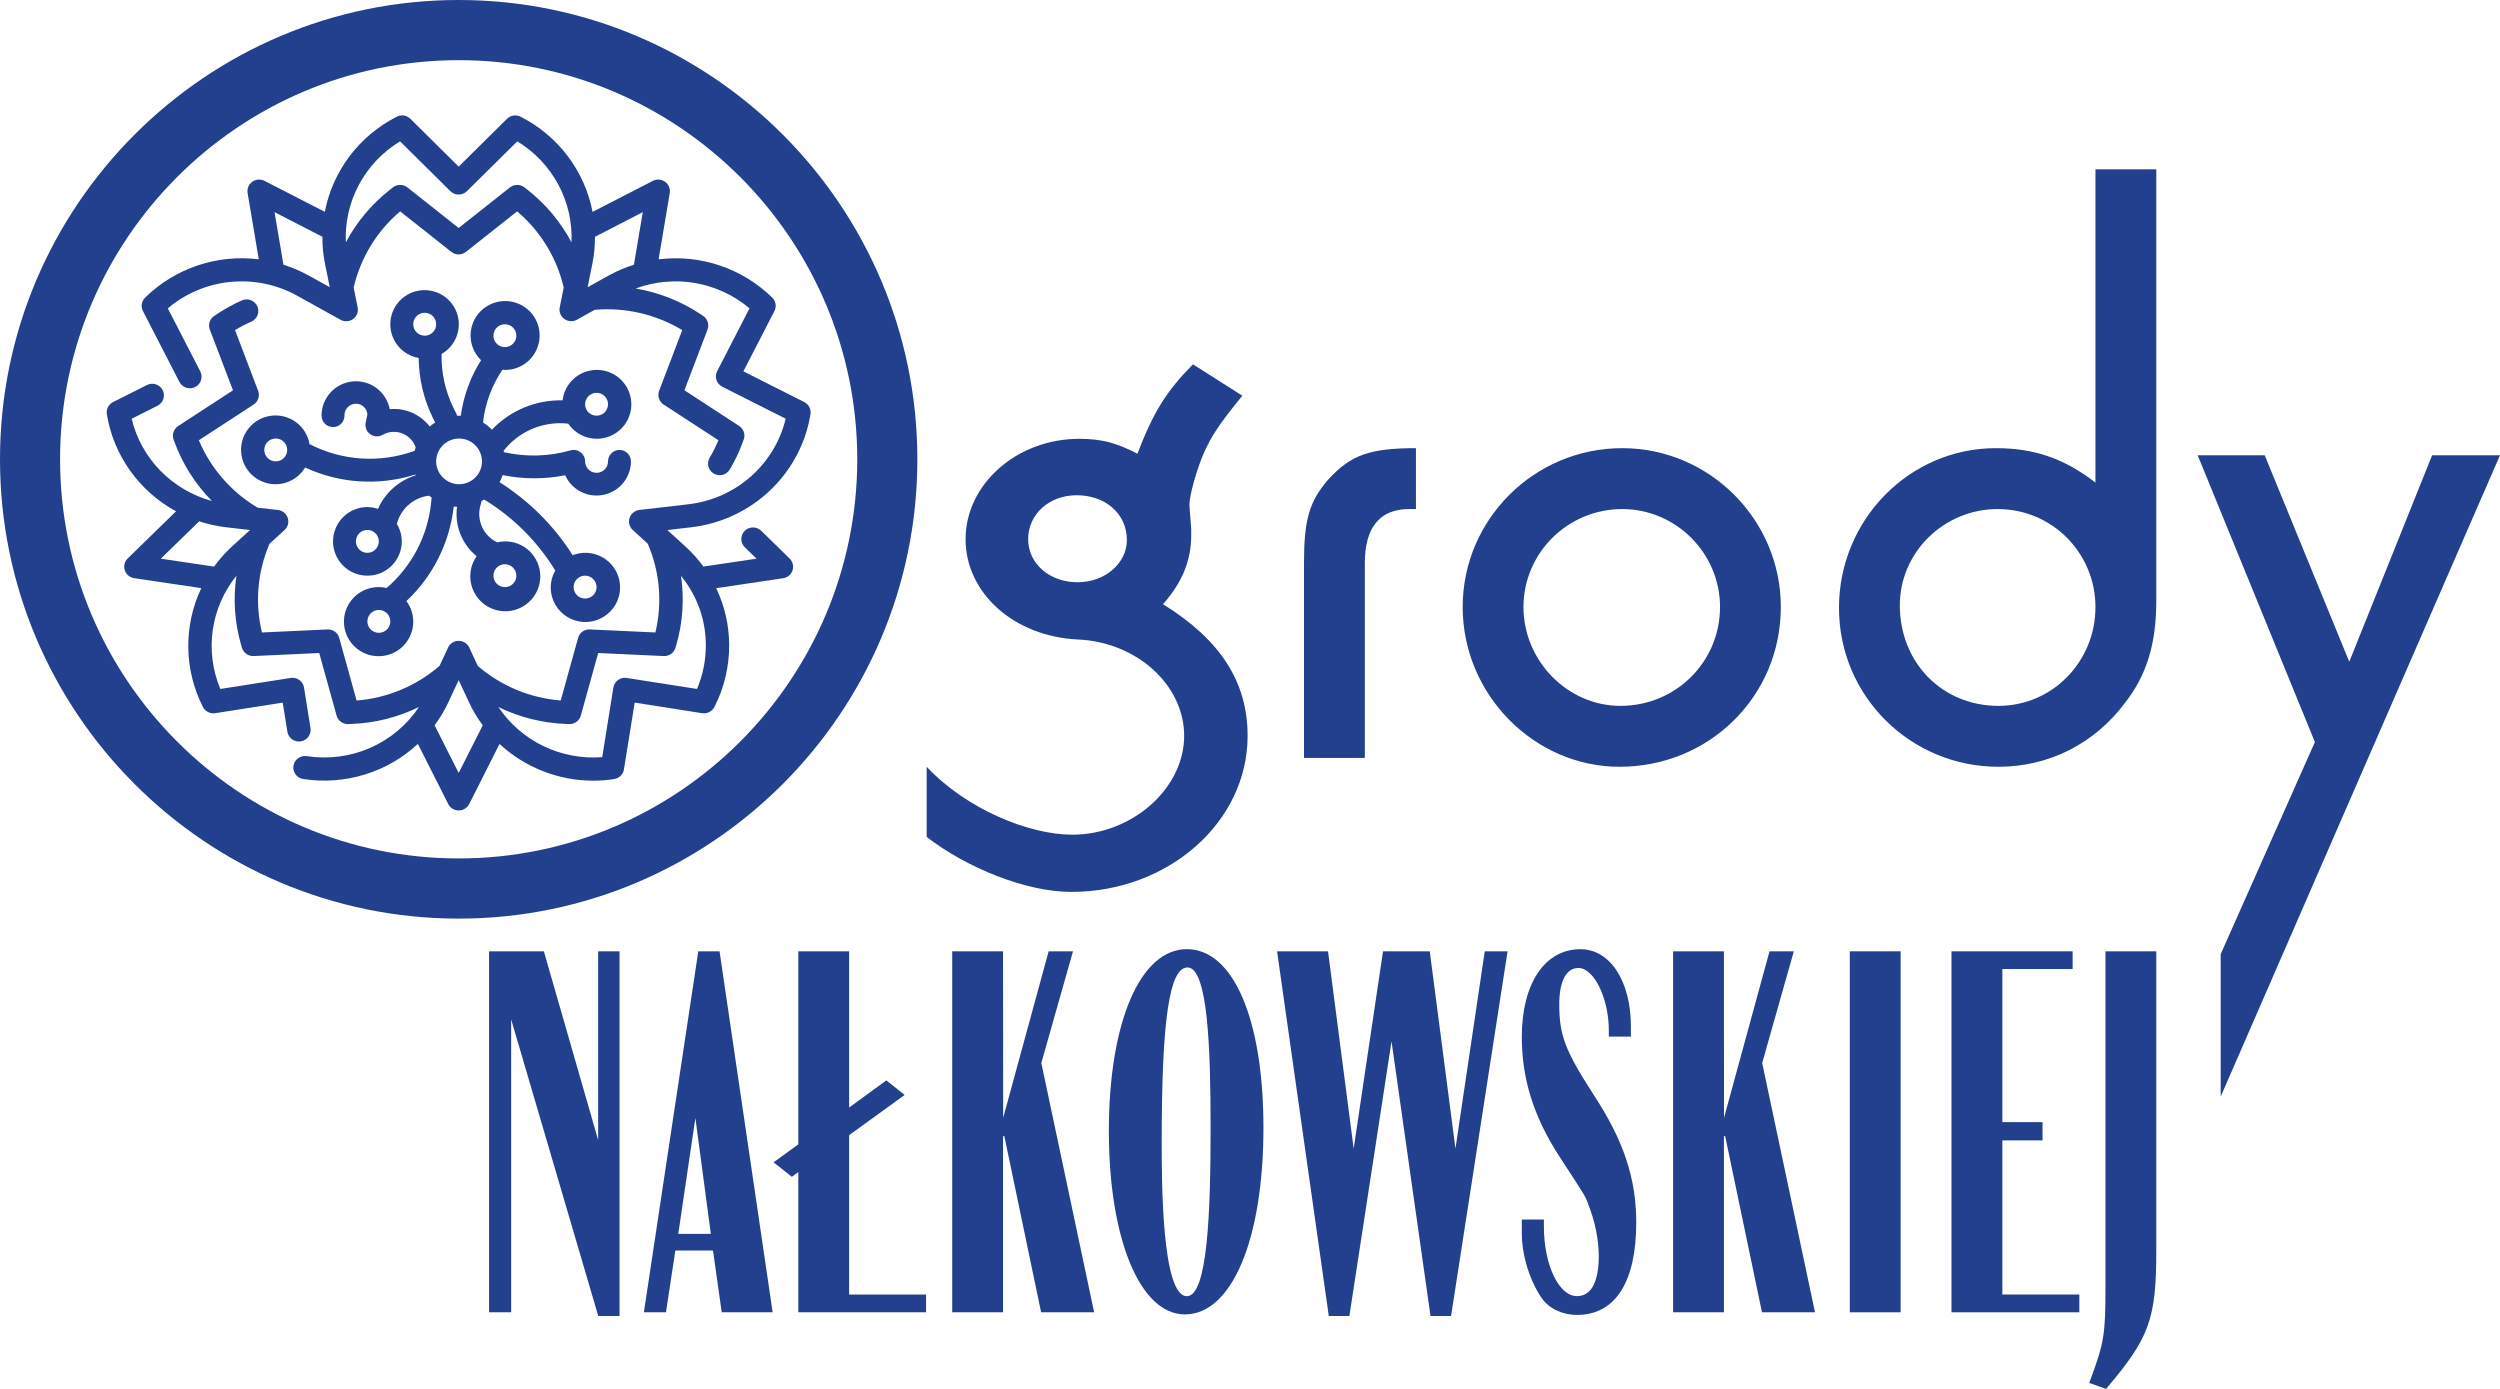 <?xml version="1.0" encoding="UTF-8"?>
<svg width="72px" height="40px" viewBox="0 0 72 40" version="1.1" xmlns="http://www.w3.org/2000/svg" xmlns:xlink="http://www.w3.org/1999/xlink">
    <title>OgrodyNalkowskiejLogoOUTDOOR_BLUE2_RGB</title>
    <g id="UI-Design-Desktop" stroke="none" stroke-width="1" fill="none" fill-rule="evenodd">
        <g id="D_000-v2" transform="translate(-194, -110)" fill="#23408E">
            <g id="OgrodyNalkowskiejLogoOUTDOOR_BLUE2_RGB" transform="translate(194, 110)">
                <path d="M35.779,11.396 C35.119,12.209 34.891,12.547 34.662,13.067 C34.459,13.541 34.256,14.263 34.256,14.534 C34.256,14.624 34.281,14.85 34.307,15.234 L34.307,15.414 C34.307,16.137 34.053,16.769 33.495,17.401 C35.17,18.44 35.931,19.659 35.931,21.194 C35.931,23.678 33.647,25.687 30.855,25.687 C29.535,25.687 27.83,24.985 26.688,24.104 L26.688,22.083 C27.83,23.303 29.636,24.039 30.88,24.039 C32.606,24.039 34.104,22.707 34.104,21.194 C34.104,19.727 32.733,18.485 31.033,18.417 C29.205,18.327 27.809,17.085 27.809,15.528 C27.809,13.947 29.281,12.638 31.083,12.638 C31.718,12.638 32.149,12.75 32.758,13.067 C33.215,11.87 33.596,11.26 34.358,10.493 L35.779,11.396 Z M29.611,15.528 C29.611,16.227 30.22,16.769 31.033,16.769 C31.819,16.769 32.454,16.227 32.454,15.55 C32.454,14.805 31.845,14.263 31.007,14.263 C30.22,14.263 29.611,14.805 29.611,15.528 L29.611,15.528 Z" id="Fill-1"></path>
                <path d="M40.779,14.661 L40.576,14.661 C39.739,14.661 39.307,15.195 39.307,16.212 L39.307,21.828 L37.555,21.828 L37.555,16.212 C37.555,14.966 37.708,14.433 38.266,13.797 C38.901,13.111 39.434,12.907 40.779,12.907 L40.779,14.661 Z" id="Fill-3"></path>
                <path d="M51.288,17.482 C51.288,20.05 49.232,22.083 46.643,22.083 C44.18,22.083 42.125,19.999 42.125,17.482 C42.125,14.966 44.18,12.907 46.719,12.907 C49.232,12.907 51.288,14.966 51.288,17.482 M43.876,17.482 C43.876,19.033 45.145,20.329 46.668,20.329 C48.267,20.329 49.537,19.058 49.537,17.482 C49.537,15.932 48.267,14.661 46.719,14.661 C45.145,14.661 43.876,15.932 43.876,17.482" id="Fill-5"></path>
                <path d="M62.101,4.876 L62.101,17.304 C62.101,18.55 61.821,19.44 61.212,20.227 C60.324,21.422 59.004,22.083 57.557,22.083 C55.019,22.083 52.963,20.05 52.963,17.508 C52.963,14.966 54.993,12.907 57.481,12.907 C58.598,12.907 59.461,13.212 60.349,13.899 L60.349,4.876 L62.101,4.876 Z M54.715,17.432 C54.715,19.084 55.933,20.329 57.557,20.329 C59.106,20.329 60.349,19.058 60.349,17.482 C60.349,15.932 59.106,14.661 57.532,14.661 C55.983,14.661 54.715,15.907 54.715,17.432 L54.715,17.432 Z" id="Fill-7"></path>
                <polygon id="Fill-9" points="70.045 13.111 67.659 19.058 65.223 13.111 63.293 13.111 66.669 21.371 63.956 27.479 63.956 31.582 72 13.111"></polygon>
                <path d="M34.181,37.33 C33.457,37.33 33.457,33.98 33.457,32.879 C33.457,29.363 33.679,27.863 34.2,27.863 C34.786,27.863 34.865,30.189 34.865,32.466 C34.865,34.871 34.784,37.33 34.181,37.33 M34.181,27.336 C32.838,27.336 31.935,29.441 31.935,32.573 C31.935,35.683 32.835,37.855 34.123,37.855 C35.477,37.855 36.387,35.695 36.387,32.48 C36.387,29.355 35.521,27.336 34.181,27.336" id="Fill-11"></path>
                <path d="M44.907,28.924 C44.907,28.259 45.108,27.878 45.458,27.878 C45.908,27.878 46.334,28.752 46.334,29.676 L46.334,29.855 L46.97,29.855 L46.97,29.568 C46.97,28.254 46.372,27.337 45.515,27.337 C44.49,27.337 43.828,28.327 43.828,29.86 C43.828,31.069 44.169,32.16 44.903,33.295 C45.668,34.465 45.668,34.465 45.743,34.69 C45.935,35.161 46.045,35.708 46.045,36.189 C46.045,36.615 45.963,37.329 45.418,37.329 C44.892,37.329 44.464,36.426 44.464,35.316 L44.464,35.122 L43.828,35.122 L43.828,35.515 C43.828,36.148 44.054,36.883 44.403,37.388 C44.61,37.686 45,37.87 45.418,37.87 C46.519,37.87 47.124,36.925 47.124,35.209 C47.124,33.938 46.757,32.837 45.896,31.529 C45.074,30.253 44.907,29.815 44.907,28.924" id="Fill-13"></path>
                <polygon id="Fill-15" points="17.227 32.833 15.663 27.398 14.085 27.398 14.085 37.794 14.721 37.794 14.721 29.358 17.23 37.901 17.843 37.901 17.843 27.398 17.227 27.398"></polygon>
                <path d="M20.472,35.536 L19.534,35.536 L20.027,32.198 L20.472,35.536 Z M20.111,27.398 L18.544,37.794 L19.18,37.794 L19.45,36.015 L20.535,36.015 L20.785,37.794 L22.252,37.794 L20.723,27.398 L20.111,27.398 Z" id="Fill-17"></path>
                <polygon id="Fill-19" points="24.455 32.693 26.054 31.534 25.527 31.115 24.455 31.897 24.455 27.398 22.991 27.398 22.991 32.958 22.279 33.474 22.805 33.892 22.991 33.756 22.991 37.794 26.671 37.794 26.671 37.282 24.455 37.282"></polygon>
                <polygon id="Fill-21" points="30.902 27.398 30.201 27.398 28.891 32.195 28.888 27.398 27.424 27.398 27.424 37.794 28.888 37.794 28.888 32.721 28.925 32.721 29.984 37.794 31.511 37.794 29.99 30.614"></polygon>
                <polygon id="Fill-23" points="41.917 33.08 41.177 27.398 39.831 27.398 38.986 33.08 38.247 27.398 36.78 27.398 38.269 37.9 38.862 37.9 40.076 29.992 41.199 37.9 41.791 37.9 43.418 27.398 42.761 27.398"></polygon>
                <polygon id="Fill-25" points="51.662 27.398 50.962 27.398 49.651 32.195 49.649 27.398 48.185 27.398 48.185 37.794 49.649 37.794 49.649 32.721 49.685 32.721 50.745 37.794 52.272 37.794 50.751 30.614"></polygon>
                <polygon id="Fill-27" points="53.274 37.794 54.738 37.794 54.738 27.398 53.274 27.398"></polygon>
                <polygon id="Fill-29" points="57.668 32.843 58.825 32.843 58.825 32.317 57.668 32.317 57.668 27.908 59.692 27.908 59.692 27.398 56.203 27.398 56.203 37.794 59.885 37.794 59.885 37.282 57.668 37.282"></polygon>
                <path d="M60.637,27.398 L60.637,37.048 C60.637,38.44 60.6,38.667 60.2,39.746 L60.169,39.828 L60.655,40 L60.693,39.954 C61.904,38.527 62.101,37.975 62.101,36.021 L62.101,27.398 L60.637,27.398 Z" id="Fill-30"></path>
                <path d="M14.871,16.579 C14.871,16.713 14.791,16.833 14.667,16.884 C14.544,16.934 14.403,16.906 14.308,16.813 C14.214,16.718 14.185,16.576 14.236,16.453 C14.287,16.33 14.408,16.25 14.541,16.25 C14.628,16.25 14.712,16.285 14.774,16.347 C14.837,16.409 14.871,16.492 14.871,16.579 L14.871,16.579 Z M12.614,13.03 C12.71,12.807 12.92,12.655 13.162,12.632 C13.404,12.61 13.639,12.723 13.772,12.926 C13.906,13.128 13.917,13.387 13.803,13.6 C13.688,13.813 13.464,13.946 13.221,13.946 C13.125,13.946 13.031,13.925 12.945,13.884 L12.933,13.878 C12.706,13.769 12.562,13.539 12.561,13.288 C12.561,13.276 12.564,13.264 12.564,13.252 L12.564,13.238 C12.569,13.168 12.585,13.1 12.61,13.036 L12.614,13.03 Z M11.901,9.339 C11.901,9.205 11.981,9.085 12.105,9.034 C12.228,8.983 12.37,9.011 12.465,9.105 C12.559,9.2 12.587,9.342 12.537,9.464 C12.485,9.587 12.365,9.668 12.231,9.668 C12.049,9.668 11.901,9.52 11.901,9.339 L11.901,9.339 Z M14.541,9.339 C14.675,9.339 14.795,9.419 14.846,9.542 C14.897,9.664 14.868,9.806 14.774,9.9 C14.679,9.994 14.538,10.022 14.415,9.972 C14.291,9.921 14.211,9.8 14.211,9.668 C14.211,9.485 14.359,9.339 14.541,9.339 L14.541,9.339 Z M17.181,11.313 C17.314,11.313 17.435,11.393 17.486,11.516 C17.536,11.639 17.508,11.78 17.414,11.875 C17.32,11.969 17.178,11.997 17.054,11.946 C16.931,11.896 16.851,11.776 16.851,11.643 C16.851,11.46 16.998,11.313 17.181,11.313 L17.181,11.313 Z M17.181,16.908 C17.181,17.042 17.101,17.162 16.977,17.213 C16.854,17.263 16.712,17.235 16.617,17.142 C16.523,17.047 16.495,16.905 16.546,16.783 C16.597,16.659 16.717,16.579 16.851,16.579 C16.938,16.579 17.022,16.614 17.084,16.676 C17.146,16.737 17.181,16.821 17.181,16.908 L17.181,16.908 Z M10.911,18.225 C10.778,18.225 10.657,18.145 10.606,18.022 C10.556,17.899 10.583,17.758 10.678,17.663 C10.773,17.569 10.915,17.541 11.037,17.592 C11.161,17.643 11.241,17.763 11.241,17.896 C11.241,17.983 11.206,18.067 11.145,18.129 C11.083,18.191 10.999,18.225 10.911,18.225 L10.911,18.225 Z M10.581,15.921 C10.471,15.921 10.368,15.867 10.307,15.775 C10.245,15.685 10.233,15.569 10.275,15.468 C10.317,15.365 10.406,15.291 10.515,15.27 C10.623,15.247 10.734,15.281 10.812,15.358 L10.817,15.363 C10.909,15.458 10.935,15.599 10.884,15.719 C10.833,15.841 10.713,15.92 10.581,15.921 L10.581,15.921 Z M7.942,13.288 C7.809,13.288 7.688,13.208 7.637,13.085 C7.586,12.962 7.613,12.821 7.707,12.727 C7.801,12.633 7.942,12.604 8.066,12.653 C8.189,12.704 8.271,12.823 8.271,12.956 L8.271,12.965 C8.267,13.145 8.121,13.288 7.942,13.288 L7.942,13.288 Z M11.931,12.987 C10.942,13.345 9.848,13.273 8.914,12.79 C8.834,12.317 8.426,11.97 7.945,11.965 C7.464,11.961 7.049,12.3 6.96,12.772 C6.871,13.243 7.133,13.711 7.583,13.881 C8.032,14.052 8.54,13.876 8.787,13.464 C9.783,13.926 10.917,13.998 11.964,13.666 C11.966,13.675 11.969,13.682 11.971,13.69 L11.97,13.689 C11.487,13.841 11.09,14.193 10.886,14.656 C10.788,14.623 10.685,14.605 10.581,14.604 C10.181,14.604 9.82,14.845 9.667,15.214 C9.514,15.583 9.598,16.007 9.881,16.29 C10.165,16.573 10.59,16.656 10.96,16.505 C11.331,16.351 11.571,15.991 11.571,15.592 C11.57,15.415 11.522,15.242 11.43,15.091 C11.539,14.653 11.909,14.328 12.358,14.275 C12.382,14.296 12.406,14.316 12.431,14.335 L12.413,14.506 C12.31,15.449 11.853,16.316 11.134,16.935 C10.663,16.824 10.18,17.066 9.987,17.509 C9.795,17.952 9.951,18.469 10.354,18.734 C10.759,19 11.295,18.938 11.629,18.588 C11.961,18.236 11.994,17.698 11.705,17.311 C12.469,16.594 12.951,15.628 13.067,14.588 C13.098,14.591 13.129,14.596 13.162,14.598 C13.09,15.137 13.305,15.677 13.727,16.019 C13.448,16.416 13.492,16.957 13.833,17.304 C14.174,17.65 14.714,17.703 15.117,17.431 C15.52,17.159 15.671,16.638 15.475,16.194 C15.28,15.749 14.794,15.508 14.32,15.62 C13.928,15.434 13.723,14.997 13.831,14.578 L13.871,14.429 C13.895,14.415 13.922,14.404 13.946,14.388 L13.945,14.387 C14.781,14.896 15.482,15.597 15.991,16.431 C15.908,16.577 15.863,16.74 15.861,16.908 C15.857,17.346 16.14,17.735 16.559,17.867 C16.978,17.999 17.433,17.842 17.682,17.481 C17.931,17.121 17.914,16.64 17.641,16.297 C17.368,15.955 16.902,15.83 16.493,15.99 C15.957,15.143 15.237,14.425 14.389,13.888 C14.424,13.821 14.452,13.754 14.475,13.683 C15.069,13.804 15.682,13.806 16.277,13.687 C16.467,14.112 16.928,14.346 17.385,14.25 C17.842,14.154 18.169,13.754 18.171,13.288 C18.171,13.106 18.023,12.958 17.841,12.958 C17.659,12.958 17.511,13.106 17.511,13.288 C17.511,13.47 17.363,13.617 17.181,13.617 C16.998,13.617 16.851,13.47 16.851,13.288 C16.851,13.185 16.802,13.087 16.72,13.026 C16.637,12.962 16.53,12.943 16.43,12.971 C15.806,13.148 15.147,13.167 14.515,13.023 C14.511,13.009 14.505,12.997 14.502,12.984 L14.557,12.917 C15.002,12.393 15.682,12.123 16.367,12.202 C16.637,12.598 17.154,12.746 17.592,12.551 C18.032,12.355 18.269,11.875 18.154,11.409 C18.04,10.942 17.607,10.626 17.127,10.655 C16.647,10.685 16.258,11.054 16.203,11.53 C15.435,11.513 14.697,11.819 14.168,12.374 C14.09,12.295 14.005,12.227 13.911,12.169 C13.97,11.624 14.163,11.101 14.472,10.646 C14.496,10.646 14.519,10.654 14.543,10.654 C15.019,10.656 15.43,10.321 15.522,9.855 C15.616,9.389 15.365,8.923 14.923,8.743 C14.483,8.564 13.975,8.722 13.715,9.119 C13.455,9.516 13.513,10.043 13.855,10.374 C13.547,10.859 13.348,11.406 13.271,11.975 C13.254,11.975 13.238,11.971 13.221,11.971 C13.205,11.971 13.188,11.975 13.173,11.976 L13.059,11.746 L13.059,11.746 C12.823,11.263 12.705,10.731 12.718,10.194 C13.134,9.956 13.318,9.455 13.155,9.006 C12.992,8.556 12.529,8.289 12.057,8.371 C11.585,8.453 11.241,8.863 11.241,9.34 C11.241,9.819 11.586,10.228 12.058,10.309 C12.064,10.908 12.203,11.499 12.467,12.037 L12.533,12.169 C12.478,12.204 12.425,12.242 12.376,12.284 C12.104,11.93 11.668,11.741 11.224,11.784 C11.128,11.282 10.665,10.936 10.157,10.985 C9.648,11.034 9.26,11.461 9.261,11.971 C9.261,12.153 9.409,12.3 9.592,12.3 C9.774,12.3 9.921,12.153 9.921,11.971 C9.913,11.79 10.054,11.636 10.237,11.627 C10.419,11.619 10.573,11.76 10.581,11.941 L10.533,12.169 C10.506,12.296 10.555,12.427 10.66,12.503 C10.766,12.58 10.906,12.588 11.019,12.524 C11.19,12.426 11.396,12.411 11.581,12.481 C11.765,12.551 11.909,12.699 11.971,12.886 C11.962,12.919 11.949,12.95 11.941,12.984 L11.931,12.987 Z" id="Fill-31"></path>
                <path d="M13.21,1.733 C6.88,1.733 1.73,6.889 1.73,13.228 C1.73,19.566 6.88,24.723 13.21,24.723 C19.54,24.723 24.689,19.566 24.689,13.228 C24.689,6.889 19.54,1.733 13.21,1.733 M13.21,26.456 C5.926,26.456 0,20.522 0,13.228 C0,5.934 5.926,0 13.21,0 C20.494,0 26.42,5.934 26.42,13.228 C26.42,20.522 20.494,26.456 13.21,26.456" id="Fill-32"></path>
                <path d="M20.074,19.842 L18.05,19.525 C17.866,19.496 17.693,19.62 17.665,19.802 L17.344,21.806 C16.761,21.851 16.175,21.741 15.649,21.487 C15.124,21.233 14.676,20.845 14.353,20.361 C14.959,20.659 15.622,20.824 16.299,20.85 L16.392,20.854 L16.403,20.854 C16.555,20.853 16.687,20.752 16.728,20.608 L17.228,18.807 L19.115,18.894 L19.115,18.894 C19.271,18.902 19.412,18.802 19.454,18.653 L19.481,18.564 L19.481,18.564 C19.665,17.92 19.71,17.246 19.613,16.585 C20.073,17.147 20.327,17.848 20.328,18.573 C20.331,19.009 20.244,19.44 20.074,19.842 L20.074,19.842 Z M13.21,22.261 L12.516,20.887 C12.672,20.68 12.806,20.456 12.915,20.22 L13.21,19.587 L13.505,20.221 C13.614,20.457 13.747,20.68 13.903,20.889 L13.21,22.261 Z M6.166,16.318 L4.631,16.09 L5.737,15.014 C5.985,15.095 6.24,15.153 6.5,15.184 L7.2,15.265 L6.682,15.738 C6.491,15.913 6.318,16.107 6.166,16.318 L6.166,16.318 Z M15.177,5.453 L15.104,5.396 C14.98,5.301 14.806,5.302 14.684,5.399 L13.21,6.566 L11.735,5.399 C11.613,5.302 11.44,5.301 11.317,5.397 L11.244,5.454 C10.712,5.868 10.275,6.388 9.96,6.98 C9.934,6.401 10.066,5.826 10.34,5.315 C10.615,4.803 11.023,4.373 11.522,4.071 L12.971,5.506 C13.103,5.636 13.316,5.636 13.447,5.506 L14.897,4.071 C15.397,4.373 15.804,4.803 16.079,5.315 C16.354,5.826 16.485,6.401 16.459,6.98 C16.145,6.387 15.707,5.866 15.177,5.453 L15.177,5.453 Z M8.881,7.93 C8.652,7.805 8.412,7.702 8.163,7.624 L7.907,6.11 L9.285,6.819 L9.285,6.818 C9.283,7.076 9.307,7.333 9.358,7.586 L9.496,8.27 L8.881,7.93 Z M18.512,6.11 L18.257,7.624 C18.007,7.702 17.767,7.805 17.539,7.93 L16.924,8.272 L17.062,7.587 C17.112,7.335 17.136,7.077 17.135,6.82 L18.512,6.11 Z M21.932,15.295 C21.869,15.228 21.782,15.191 21.69,15.191 C21.598,15.189 21.51,15.225 21.446,15.29 C21.382,15.355 21.346,15.442 21.35,15.533 C21.352,15.624 21.392,15.71 21.46,15.771 L21.788,16.09 L20.258,16.317 L20.259,16.317 C20.105,16.107 19.93,15.913 19.738,15.738 L19.22,15.265 L19.92,15.184 C20.77,15.082 21.564,14.709 22.18,14.122 C22.798,13.535 23.206,12.766 23.342,11.93 C23.365,11.786 23.293,11.645 23.162,11.579 L21.409,10.695 L22.303,8.96 C22.37,8.831 22.345,8.674 22.241,8.572 C21.379,7.726 20.173,7.319 18.968,7.469 L19.289,5.561 C19.31,5.436 19.259,5.311 19.156,5.236 C19.053,5.162 18.915,5.151 18.803,5.209 L17.067,6.101 L17.066,6.103 C16.839,4.921 16.073,3.91 14.992,3.361 C14.862,3.295 14.704,3.319 14.601,3.422 L13.21,4.799 L11.818,3.421 C11.715,3.318 11.557,3.295 11.427,3.361 C10.346,3.91 9.582,4.921 9.355,6.101 L7.618,5.209 C7.505,5.151 7.368,5.161 7.265,5.235 C7.162,5.311 7.11,5.435 7.131,5.561 L7.453,7.468 C6.248,7.318 5.041,7.725 4.179,8.572 C4.076,8.674 4.051,8.831 4.117,8.96 L5.164,10.992 C5.203,11.073 5.273,11.136 5.36,11.166 C5.446,11.194 5.54,11.188 5.622,11.146 C5.703,11.105 5.764,11.034 5.79,10.947 C5.817,10.862 5.808,10.769 5.765,10.689 L4.833,8.881 C5.34,8.451 5.969,8.185 6.633,8.12 C7.298,8.053 7.967,8.19 8.55,8.512 L9.806,9.209 C9.92,9.273 10.062,9.265 10.169,9.188 C10.276,9.111 10.327,8.98 10.301,8.852 L10.185,8.281 L10.185,8.282 C10.383,7.427 10.852,6.658 11.524,6.087 L12.998,7.254 C13.121,7.352 13.296,7.352 13.419,7.254 L14.894,6.087 C15.567,6.658 16.037,7.427 16.235,8.282 L16.12,8.853 L16.12,8.852 C16.094,8.979 16.145,9.109 16.252,9.186 C16.357,9.263 16.499,9.271 16.614,9.209 L17.126,8.923 C18.008,8.846 18.892,9.051 19.649,9.507 L18.983,11.255 C18.928,11.401 18.982,11.567 19.114,11.652 L20.691,12.679 C20.617,12.856 20.53,13.028 20.432,13.194 C20.346,13.351 20.401,13.548 20.557,13.639 C20.713,13.73 20.914,13.683 21.011,13.532 C21.161,13.282 21.287,13.02 21.387,12.746 L21.418,12.66 L21.419,12.66 C21.472,12.516 21.418,12.353 21.288,12.268 L19.711,11.24 L20.377,9.492 L20.376,9.492 C20.431,9.347 20.379,9.184 20.251,9.098 L20.173,9.046 L20.172,9.045 C19.61,8.673 18.975,8.422 18.308,8.309 C18.856,8.106 19.449,8.052 20.025,8.152 C20.601,8.253 21.14,8.504 21.586,8.88 L20.654,10.69 C20.57,10.853 20.636,11.054 20.801,11.138 L22.628,12.059 L22.628,12.059 C22.473,12.703 22.123,13.283 21.625,13.723 C21.126,14.163 20.504,14.442 19.841,14.521 L18.412,14.687 C18.282,14.704 18.172,14.792 18.132,14.916 C18.09,15.039 18.127,15.175 18.224,15.264 L18.655,15.659 C19.004,16.465 19.08,17.362 18.875,18.215 L16.989,18.128 C16.832,18.119 16.689,18.221 16.649,18.372 L16.149,20.174 C15.265,20.105 14.429,19.755 13.76,19.178 L13.515,18.649 L13.515,18.65 C13.461,18.532 13.341,18.456 13.21,18.456 C13.078,18.456 12.958,18.532 12.904,18.65 L12.658,19.179 L12.658,19.178 C11.99,19.755 11.154,20.105 10.27,20.175 L9.77,18.373 C9.73,18.222 9.587,18.12 9.43,18.128 L7.544,18.215 C7.338,17.362 7.415,16.466 7.763,15.659 L8.195,15.265 C8.292,15.176 8.328,15.04 8.287,14.916 C8.247,14.793 8.137,14.704 8.006,14.688 L7.422,14.622 C6.661,14.17 6.067,13.489 5.727,12.679 L7.304,11.652 C7.435,11.567 7.49,11.401 7.434,11.255 L6.769,9.507 C6.92,9.415 7.078,9.333 7.241,9.262 C7.41,9.186 7.487,8.989 7.411,8.821 C7.334,8.653 7.135,8.577 6.965,8.652 C6.715,8.763 6.475,8.895 6.247,9.047 L6.169,9.099 C6.041,9.184 5.988,9.348 6.043,9.492 L6.71,11.241 L5.132,12.269 L5.132,12.269 C5.002,12.354 4.947,12.516 5,12.661 L5.032,12.748 C5.266,13.377 5.63,13.949 6.103,14.429 C5.539,14.274 5.027,13.974 4.62,13.557 C4.213,13.141 3.927,12.623 3.791,12.06 L4.538,11.684 C4.703,11.6 4.769,11.399 4.684,11.234 C4.6,11.071 4.397,11.005 4.231,11.089 L3.257,11.579 C3.127,11.645 3.054,11.786 3.077,11.93 C3.271,13.116 4.007,14.147 5.07,14.726 L3.678,16.083 C3.587,16.172 3.555,16.304 3.594,16.424 C3.633,16.544 3.738,16.632 3.863,16.651 L5.797,16.938 C5.281,18.026 5.299,19.288 5.845,20.362 C5.911,20.491 6.055,20.563 6.198,20.54 L8.142,20.235 L8.277,21.074 C8.303,21.237 8.443,21.356 8.61,21.356 C8.628,21.356 8.645,21.354 8.663,21.352 C8.846,21.322 8.971,21.152 8.943,20.97 L8.756,19.803 C8.742,19.715 8.694,19.636 8.622,19.584 C8.549,19.532 8.459,19.51 8.371,19.525 L6.346,19.842 L6.346,19.843 C6.121,19.307 6.046,18.723 6.127,18.149 C6.208,17.575 6.445,17.034 6.809,16.581 C6.712,17.243 6.756,17.919 6.941,18.564 L6.966,18.652 L6.966,18.651 C7.009,18.8 7.15,18.901 7.306,18.894 L9.194,18.807 L9.693,20.608 L9.693,20.607 C9.734,20.753 9.866,20.853 10.018,20.853 L10.029,20.853 L10.122,20.85 L10.123,20.85 C10.799,20.824 11.461,20.659 12.067,20.361 C11.722,20.879 11.234,21.287 10.662,21.539 C10.089,21.789 9.456,21.872 8.836,21.777 C8.653,21.749 8.48,21.873 8.452,22.056 C8.423,22.237 8.548,22.408 8.732,22.436 C9.932,22.62 11.15,22.247 12.035,21.425 L12.909,23.156 C12.967,23.269 13.083,23.341 13.211,23.341 C13.339,23.341 13.455,23.269 13.513,23.156 L14.386,21.426 C15.118,22.103 16.081,22.482 17.083,22.484 C17.286,22.484 17.489,22.469 17.69,22.436 C17.834,22.414 17.947,22.302 17.969,22.159 L18.279,20.235 L20.222,20.54 L20.221,20.54 C20.366,20.562 20.509,20.49 20.575,20.361 C20.858,19.806 21.004,19.192 21,18.57 C20.997,18.006 20.87,17.449 20.627,16.94 L22.555,16.653 C22.681,16.634 22.785,16.546 22.825,16.427 C22.864,16.307 22.832,16.175 22.741,16.086 L21.932,15.295 Z" id="Fill-33"></path>
            </g>
        </g>
    </g>
</svg>